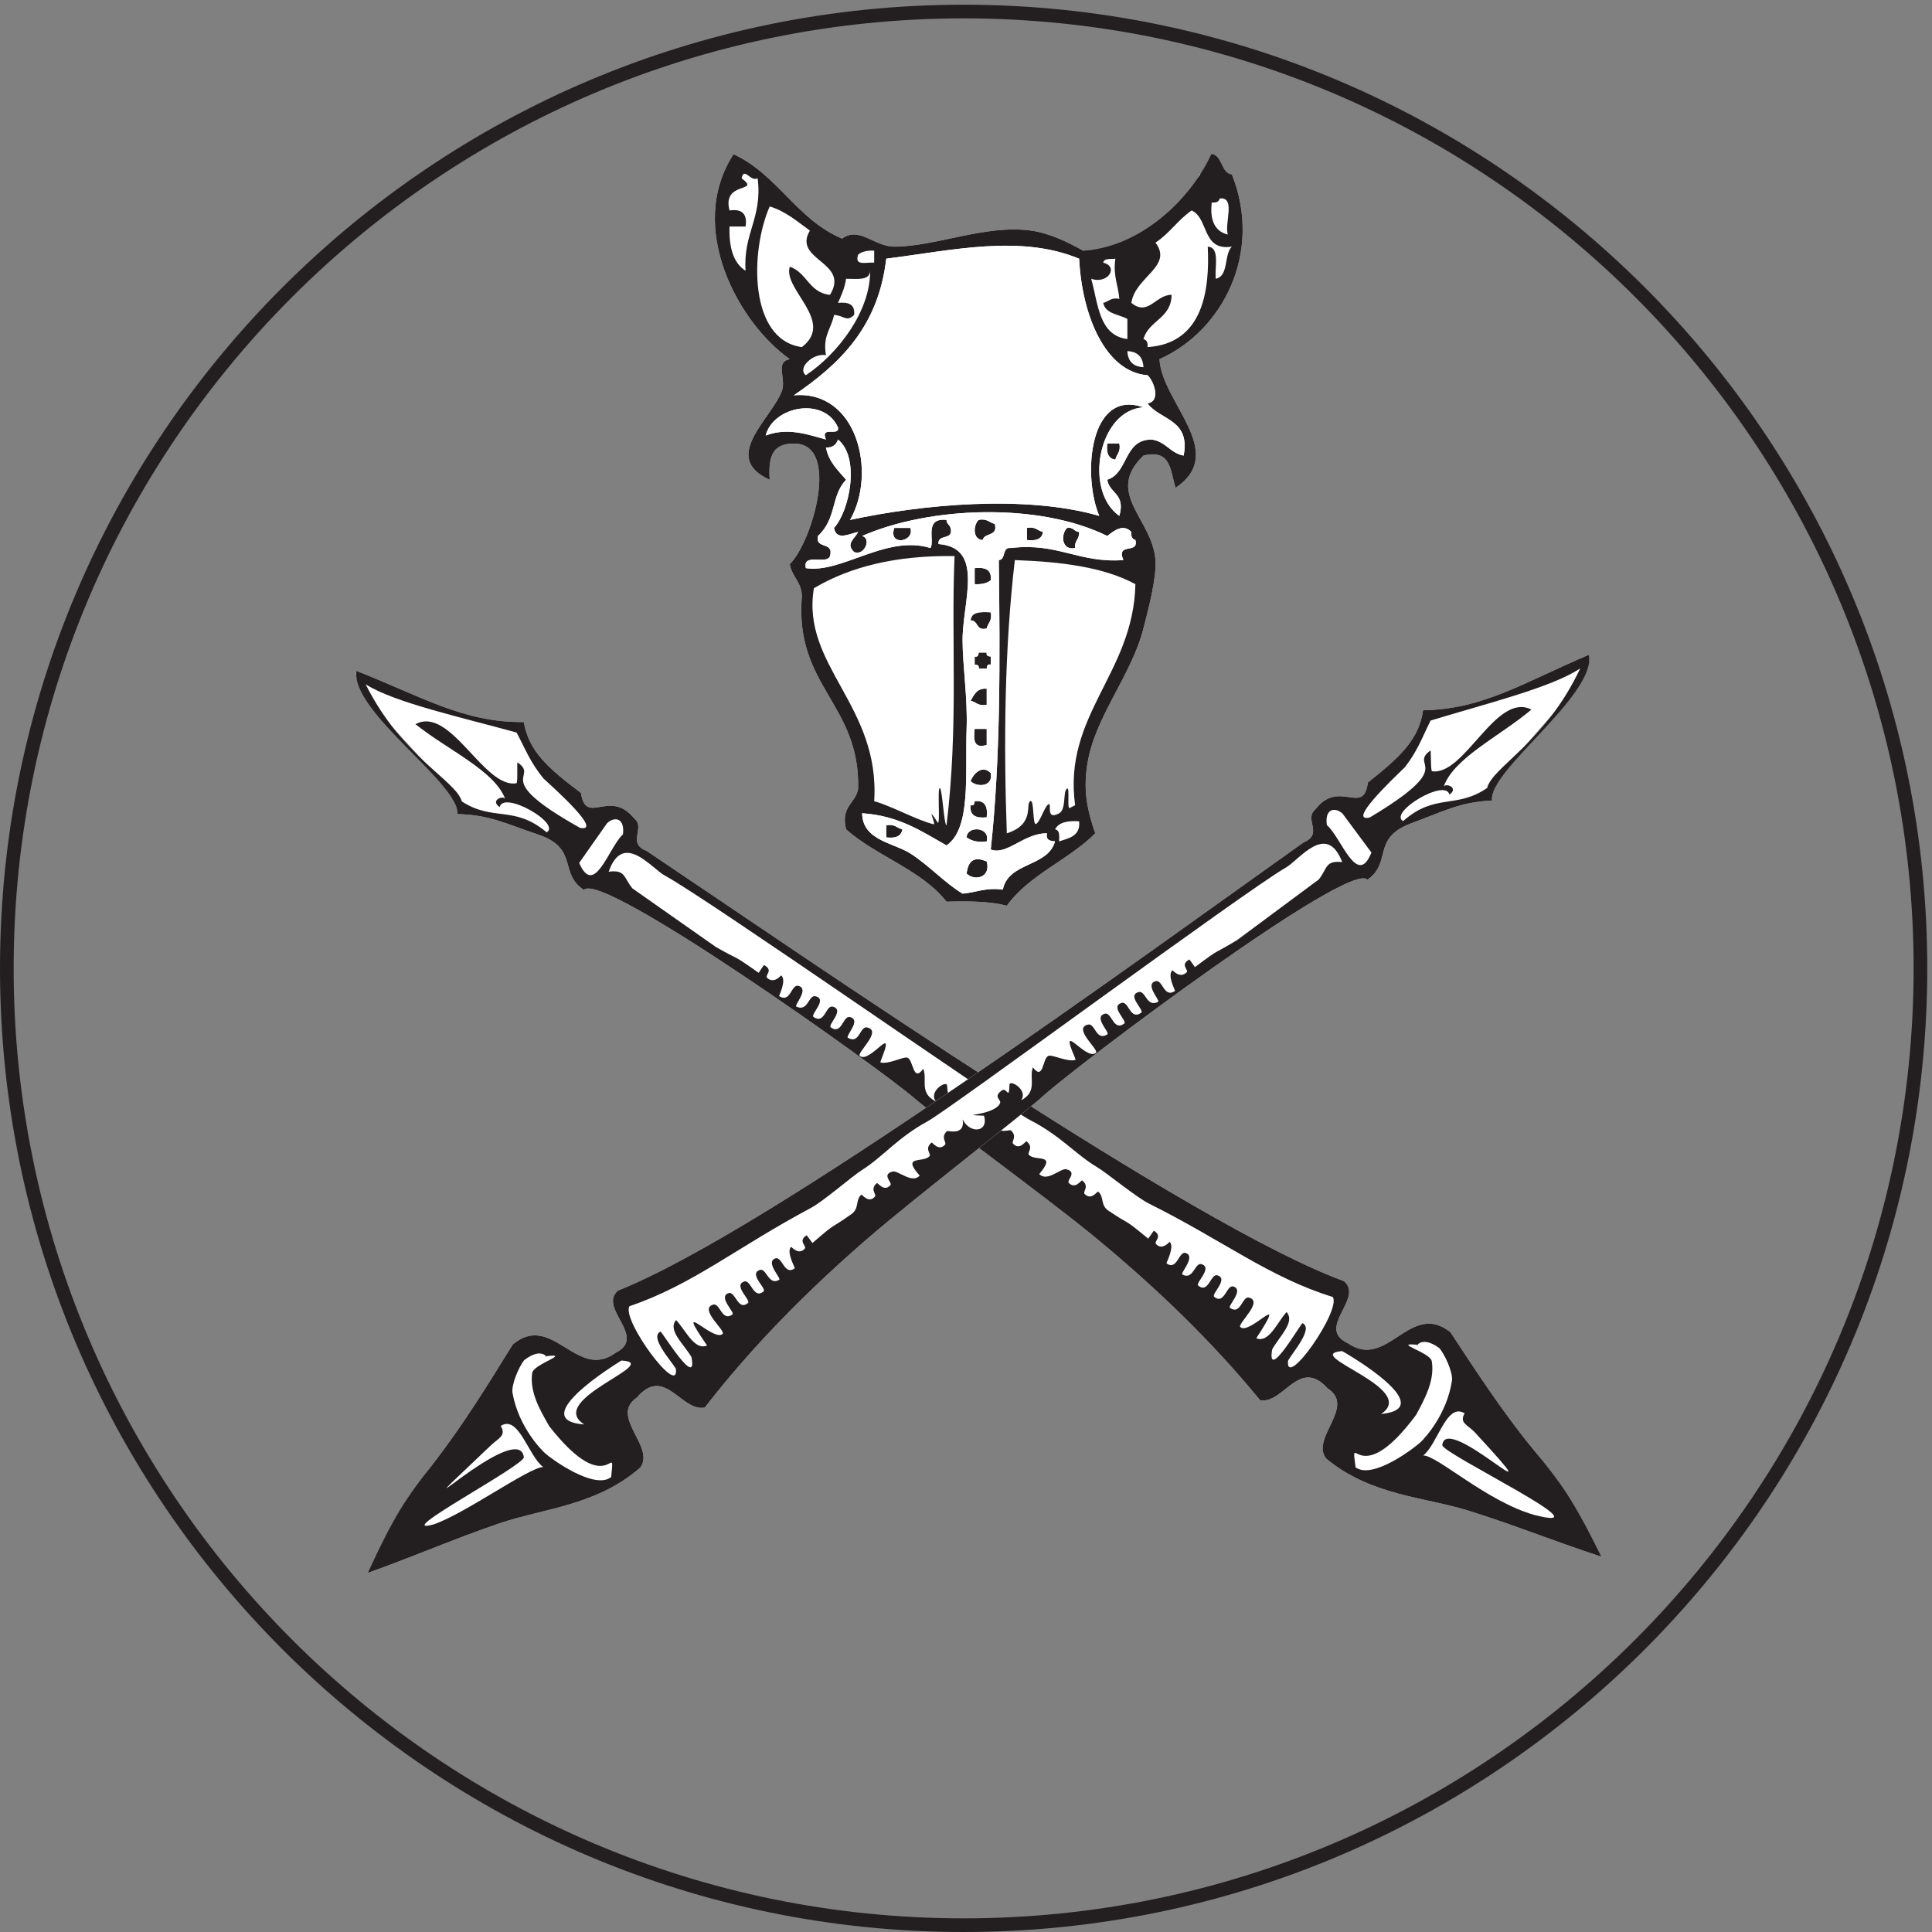 <?xml version="1.0" encoding="UTF-8" standalone="no"?>
<!-- Created with Inkscape (http://www.inkscape.org/) -->

<svg
   version="1.1"
   id="svg1"
   width="94.12"
   height="94.12"
   viewBox="0 0 94.12 94.12"
   sodipodi:docname="EKOFFICERS_marshal-equs_outline.eps"
   xmlns:inkscape="http://www.inkscape.org/namespaces/inkscape"
   xmlns:sodipodi="http://sodipodi.sourceforge.net/DTD/sodipodi-0.dtd"
   xmlns="http://www.w3.org/2000/svg"
   xmlns:svg="http://www.w3.org/2000/svg">
  <rect x="0" y="0" width="94.12" height="94.12" fill="#808080" stroke="none"/>
  <defs
     id="defs1" />
  <sodipodi:namedview
     id="namedview1"
     pagecolor="#505050"
     bordercolor="#eeeeee"
     borderopacity="1"
     inkscape:showpageshadow="0"
     inkscape:pageopacity="0"
     inkscape:pagecheckerboard="0"
     inkscape:deskcolor="#505050">
    <inkscape:page
       x="0"
       y="0"
       inkscape:label="1"
       id="page1"
       width="94.12"
       height="94.12"
       margin="0"
       bleed="0" />
  </sodipodi:namedview>
  <g
     id="g1"
     inkscape:groupmode="layer"
     inkscape:label="1">
    <g
       id="group-R5">
      <path
         id="path2"
         d="M 352.965,700.941 C 161.098,700.941 5,544.844 5,352.973 5,161.102 161.098,5 352.965,5 544.84,5 700.934,161.102 700.934,352.973 c 0,191.871 -156.094,347.968 -347.969,347.968 z M 352.965,0 C 158.34,0 0,158.34 0,352.973 0,547.602 158.34,705.941 352.965,705.941 547.594,705.941 705.934,547.602 705.934,352.973 705.934,158.34 547.594,0 352.965,0 v 0"
         style="fill:#231f20;fill-opacity:1;fill-rule:nonzero;stroke:none"
         transform="matrix(0.133,0,0,-0.133,0,94.12)" />
      <path
         id="path3"
         d="m 130.535,461.949 c -2.566,-9.929 38.133,-41.414 36.942,-52.469 11.976,-0.281 17.457,-3.417 30.121,-7.664 14.406,-5.128 7.031,-14.082 16.281,-20.121 6.34,7.41 108.293,-65.234 121.078,-76.32 7.27,-6.285 47.891,-35.973 64.922,-49.91 23.543,-19.285 44.16,-39.254 61.707,-60.715 8.742,-1.352 14.219,15.941 24.766,4.328 10.343,-6.691 -6.387,-18.137 -0.625,-25.633 16.261,-13.562 36.066,-14.121 51.867,-19.031 16.738,-5.187 30.742,-10.988 48.953,-16.953 -18.145,24.961 -14.637,26.797 -24.734,39.078 -12.11,14.75 -22.161,30.492 -30.547,43.172 -14.817,11.73 -23.059,-14.164 -37.59,-4.027 -11.922,5.582 6.133,16.402 -1.434,22.742 -55.48,20.304 -196.476,118.023 -255.324,157.519 -7.566,2.934 -0.23,8.469 -4.645,11.95 -8.984,11.136 -17.578,-3.012 -19.496,9.351 -11.941,8.981 -19.078,15.195 -20.918,25.945 -22.089,-0.261 -37.566,9.442 -61.324,18.758"
         style="fill:#ffffff;fill-opacity:1;fill-rule:evenodd;stroke:none"
         transform="matrix(0.133,0,0,-0.133,0,94.12)" />
      <path
         id="path4"
         d="m 536.48,189.984 c -6.699,4.153 -9.914,-11.484 -15.187,-15.433 5.098,0.078 23.059,-16.711 40.625,-21.77 28.223,-7.187 -33.926,22.571 -33.621,25.563 1.277,12.59 44.871,-31.039 11.953,4.64 -2.551,2.77 -5.871,3.407 -3.77,7 z m -17.167,25.09 c -9.895,0.957 4.57,-2.707 5.117,-5.972 1.218,-7.082 -2.649,-13.95 -5.723,-19.68 -21.516,-29.012 -24.055,-4.223 -22.187,-19.207 6.308,-4.715 21.953,7.398 23.925,9.297 1.426,1.386 9.512,9.98 11.387,22.429 0.449,2.969 -2.656,9.731 -4.648,11.954 -7.364,5.351 -8.957,-0.711 -7.871,1.179 z m -27.676,-2.293 c -15.625,-1.261 28.418,-13.582 14.238,-23.047 19.227,1.891 -4.973,17.688 -14.238,23.047 z M 262.125,360.863 c 9.516,-5.488 5.098,-2 15.762,-9.523 -0.032,0.023 1.941,2.848 1.941,2.848 3.789,-2.012 0.051,-3.727 1.207,-4.754 2.528,-2.27 5.024,0.996 5.098,0.953 2.121,-1.719 -0.891,-7.508 -0.742,-7.598 4.234,-2.66 4.355,4.445 7.043,3.774 4.171,-1.059 -1.668,-7.141 -0.746,-7.59 4.32,-2.09 4.433,4.441 7.05,3.765 4.528,-1.133 -2.058,-6.66 -0.746,-7.582 4.125,-2.871 4.426,4.434 7.043,3.778 4.543,-1.141 -2.031,-6.68 -0.722,-7.594 4.101,-2.875 4.414,4.445 7.019,3.789 4.383,-1.102 -1.863,-6.926 -0.73,-7.606 4.339,-2.484 4.281,4.43 7.05,3.786 5.653,-1.309 -4.039,-9.336 -2.687,-10.422 3.723,-2.996 13.508,12.851 7.754,-1.473 l -0.27,-0.898 c 3,-0.844 8.469,2.25 9.899,1.742 2.316,-0.82 1.976,-9.313 5.828,-4.086 1.625,-3.977 -1.692,-8.82 4.644,-11.961 -2.902,3.664 3.961,7.918 4.09,5.824 0.379,-6.031 0.879,-0.644 2.91,-2.043 3.614,-2.48 -0.312,-3.246 0.868,-4.957 2.988,-4.336 16.359,-3.422 5.832,-4.086 -1.594,-6.277 5.41,-6.527 7.859,-1.172 -0.828,-6.148 5.578,-3.886 5.82,-4.097 2.629,-2.254 0.117,-4.164 0.879,-4.95 2.492,-2.628 4.582,1.153 4.953,0.864 2.821,-2.27 0.039,-4.09 0.86,-4.949 2.429,-2.547 10.371,0.816 3.777,-7.008 2.871,-3.09 7.844,2.246 9.914,1.734 4.188,-1.031 0.02,-4.058 0.879,-4.953 2.488,-2.621 4.59,1.152 4.949,0.859 2.813,-2.265 0.031,-4.086 0.871,-4.945 2.442,-2.582 4.657,1.102 4.961,0.863 2.285,-1.914 0.723,-4.968 3.77,-6.996 8.816,-5.902 4.785,-2.187 14.558,-10.226 -0.019,0.015 2.051,2.91 2.051,2.91 3.508,-2.153 -0.176,-3.871 0.859,-4.945 2.305,-2.422 4.895,0.914 4.954,0.859 1.921,-1.801 -1.321,-7.774 -1.172,-7.871 3.914,-2.852 4.472,4.531 7,3.785 3.937,-1.184 -2.032,-7.395 -1.172,-7.875 4.015,-2.25 4.523,4.519 7.004,3.781 4.285,-1.277 -2.375,-6.894 -1.192,-7.863 3.778,-3.078 4.532,4.519 7,3.781 4.297,-1.289 -2.363,-6.898 -1.16,-7.879 3.758,-3.07 4.531,4.528 7,3.785 4.121,-1.23 -2.246,-7.16 -1.191,-7.867 4.023,-2.707 4.375,4.5 7.004,3.785 5.351,-1.476 -4.453,-9.629 -3.235,-10.789 3.418,-3.203 17.981,14.539 5.832,-4.09 4.598,-1.871 7.547,5.602 11.094,9.61 3.309,-3.672 -2.707,-8.988 -5.273,-13.703 -2.09,-12.383 10.672,9.801 11.101,9.617 4.121,-1.828 -3.328,-10.391 -5.273,-13.699 -1.18,-11.141 19.66,18.554 16.359,23.3 -23.281,7.2 -39.883,20.524 -67.277,34.188 -4.805,2.395 -15.379,11.199 -19.102,13.402 -7.898,4.703 -13.269,11.481 -24.59,17.266 -8.222,4.203 -118.691,81.465 -133.574,89.441 -4.984,2.672 -15.387,16.524 -20.672,1.473 6.27,0.809 5.368,-2.078 8.719,-6.129 z m -39.746,45.297 c -3.402,-4.847 -6.816,-9.707 -10.231,-14.562 5.563,-12.989 10.899,5.867 16.043,10.472 0.715,5.965 -3.015,6.664 -5.812,4.09 z m -22.141,-3.371 c 5.422,3.262 -15.968,15.449 -17.211,9.246 -3.746,2.57 1.485,4.453 2.055,2.922 -3.875,10.438 -20.922,17.883 -32.894,27.449 12.839,6.934 25.07,-23.711 36.988,-21.625 0.547,0.106 0.133,7.793 0.379,7.617 8.414,-5.746 -10.45,-5.253 22.902,-23.968 8.402,-1.614 -8.488,13.586 -13.391,18.093 -4.847,5.954 -6.546,10.598 -9.843,16.821 -19.868,5.508 -44.844,10.976 -55.293,17.683 13.554,-27.004 33.023,-35.132 35.246,-42.922 11.523,-7.476 19.113,-1.253 31.062,-11.316 z m -8.379,40.402 c 1.84,-10.75 8.977,-16.964 20.918,-25.945 1.918,-12.363 10.512,1.785 19.496,-9.351 4.415,-3.481 -2.921,-9.016 4.645,-11.95 58.848,-39.496 199.844,-137.215 255.324,-157.519 7.567,-6.34 -10.488,-17.16 1.434,-22.742 14.531,-10.137 22.773,15.757 37.59,4.027 8.386,-12.68 18.437,-28.422 30.547,-43.172 10.097,-12.281 14.316,-17.965 24.734,-39.078 -18.211,5.965 -32.215,11.766 -48.953,16.953 -15.801,4.91 -35.606,5.469 -51.867,19.031 -5.762,7.496 10.968,18.942 0.625,25.633 -10.547,11.613 -16.024,-5.68 -24.766,-4.328 -17.547,21.461 -38.164,41.43 -61.707,60.715 -17.031,13.937 -57.652,43.625 -64.922,49.91 -12.785,11.086 -114.738,83.73 -121.078,76.32 -9.25,6.039 -1.875,14.993 -16.281,20.121 -12.664,4.247 -18.145,7.383 -30.121,7.664 1.191,11.055 -38.93,37.286 -36.942,52.469 23.758,-9.316 39.235,-19.019 61.324,-18.758"
         style="fill:#231f20;fill-opacity:1;fill-rule:evenodd;stroke:none"
         transform="matrix(0.133,0,0,-0.133,0,94.12)" />
      <path
         id="path5"
         d="m 521.266,447.504 c -1.555,-10.789 -8.528,-17.191 -20.235,-26.481 -1.593,-12.41 -10.558,1.504 -19.25,-9.855 -4.316,-3.602 3.176,-8.941 -4.316,-12.07 C 419.664,358.07 281.277,256.695 226.348,234.941 c -7.387,-6.535 10.937,-16.875 -0.828,-22.769 -14.27,-10.516 -23.184,15.152 -37.692,3.043 -8.043,-12.902 -17.676,-28.899 -29.398,-43.957 -9.782,-12.547 -6.227,-14.285 -23.7,-39.727 18.04,6.457 31.887,12.617 48.485,18.242 15.672,5.325 35.457,6.399 51.34,20.383 5.574,7.641 -11.446,18.649 -1.293,25.606 10.238,11.89 16.176,-5.254 24.886,-3.676 16.973,21.914 37.055,42.418 60.094,62.309 16.656,14.378 56.481,45.125 63.59,51.597 12.481,11.414 112.5,86.703 119.031,79.461 9.094,6.281 1.485,15.039 15.754,20.543 12.547,4.578 17.938,7.852 29.91,8.453 -1.484,11.02 38.379,43.559 35.547,53.418 -23.504,-9.937 -38.719,-20.039 -60.808,-20.363"
         style="fill:#ffffff;fill-opacity:1;fill-rule:evenodd;stroke:none"
         transform="matrix(0.133,0,0,-0.133,0,94.12)" />
      <path
         id="path6"
         d="m 179.809,178.262 c -41.836,-39.824 10.14,10.679 12.07,-4.328 0.383,-2.989 -49.535,-29.2 -33.024,-24.618 11.184,3.731 35.028,20.957 40.125,21.004 -5.371,3.821 -9,19.364 -15.578,15.035 2.184,-3.535 -0.863,-4.496 -3.593,-7.093 z m 12.257,31.246 c -1.945,-2.278 -4.859,-9.117 -4.332,-12.07 2.192,-12.399 10.508,-20.778 11.977,-22.129 2.008,-1.848 17.969,-13.543 24.152,-8.668 1.473,15.035 -0.41,-9.817 -22.679,18.621 -3.219,5.652 -7.274,12.414 -6.243,19.523 0.469,3.281 14.821,7.32 4.957,6.102 1.133,-1.86 -0.621,4.16 -7.832,-1.379 z m 21.938,-23.602 c -14.43,9.094 29.277,22.559 13.629,23.414 -9.125,-5.601 -32.91,-22.019 -13.629,-23.414 z M 483.07,385.543 c 3.243,4.141 2.278,6.996 8.555,6.352 -5.684,14.91 -15.711,0.789 -20.625,-2.008 -14.668,-8.367 -123.074,-88.496 -131.187,-92.914 -11.161,-6.086 -16.356,-13 -24.133,-17.907 -3.653,-2.3 -14,-11.375 -18.739,-13.898 -27.023,-14.371 -43.269,-28.125 -66.351,-35.934 -3.184,-4.836 18.43,-33.972 16.961,-22.867 -2.028,3.25 -9.707,11.621 -5.625,13.555 0.418,0.195 13.75,-21.641 11.34,-9.32 -2.696,4.64 -8.84,9.804 -5.629,13.558 3.656,-3.918 6.801,-11.308 11.347,-9.312 -12.64,18.3 2.379,0.949 5.711,4.238 1.196,1.187 -8.816,9.086 -3.507,10.699 2.605,0.785 3.148,-6.41 7.093,-3.597 1.039,0.734 -5.484,6.492 -1.386,7.832 2.453,0.804 3.418,-6.77 7.097,-3.598 1.168,1.008 -5.633,6.441 -1.375,7.844 2.449,0.8 3.399,-6.774 7.094,-3.598 1.156,1 -5.641,6.441 -1.383,7.832 2.449,0.805 3.149,-5.957 7.102,-3.598 0.836,0.5 -5.289,6.559 -1.387,7.836 2.504,0.817 3.262,-6.547 7.094,-3.597 0.14,0.105 -3.254,5.988 -1.379,7.839 0.055,0.055 2.742,-3.21 4.976,-0.73 1.004,1.102 -2.718,2.723 0.735,4.969 0,0 2.136,-2.84 2.121,-2.856 9.562,8.289 5.633,4.469 14.289,10.602 2.984,2.101 1.344,5.121 3.59,7.094 0.293,0.25 2.601,-3.379 4.98,-0.735 0.805,0.887 -2.015,2.629 0.735,4.973 0.359,0.301 2.554,-3.422 4.968,-0.734 0.84,0.914 -3.41,3.835 0.746,4.972 2.067,0.57 7.172,-4.64 9.961,-1.469 -6.796,7.645 1.231,4.493 3.59,7.098 0.801,0.883 -2.027,2.629 0.739,4.977 0.355,0.293 2.542,-3.426 4.968,-0.739 0.742,0.809 -1.82,2.653 0.746,4.977 0.243,0.215 6.707,-1.879 5.719,4.242 2.59,-5.285 9.57,-4.851 7.824,1.379 -10.547,0.391 2.84,-0.172 5.711,4.242 1.145,1.738 -2.801,2.399 0.754,4.977 1.992,1.445 2.625,-3.922 2.852,2.117 0.066,2.094 7.039,-1.977 4.226,-5.719 6.262,3.313 2.825,8.067 4.336,12.082 3.985,-5.129 3.43,3.356 5.723,4.239 1.418,0.542 6.965,-2.407 9.941,-1.485 l -0.293,0.887 c -6.132,14.176 4.063,-1.414 7.707,1.68 1.328,1.121 -8.574,8.894 -2.961,10.347 2.766,0.715 2.883,-6.195 7.149,-3.597 1.113,0.707 -5.274,6.367 -0.926,7.582 2.586,0.726 3.094,-6.582 7.117,-3.602 1.289,0.945 -5.429,6.309 -0.918,7.57 2.598,0.727 3.086,-6.57 7.141,-3.593 1.289,0.957 -5.449,6.308 -0.949,7.558 2.597,0.742 2.883,-5.773 7.14,-3.578 0.918,0.481 -5.078,6.402 -0.937,7.57 2.664,0.743 2.976,-6.359 7.137,-3.589 0.148,0.097 -3.016,5.8 -0.938,7.574 0.07,0.047 2.648,-3.153 5.117,-0.817 1.133,1.055 -2.644,2.676 1.086,4.785 0,0 2.051,-2.773 2.02,-2.796 10.461,7.8 6.133,4.199 15.5,9.929 z m 2.95,19.906 c 5.265,-4.469 11.093,-23.183 16.32,-10.051 -3.547,4.77 -7.082,9.532 -10.606,14.293 -2.871,2.5 -6.582,1.704 -5.714,-4.242 z m 58.683,13.578 c 2.02,7.844 21.27,16.481 34.11,43.828 -10.274,-6.976 -35.098,-13.093 -54.813,-19.121 -3.125,-6.312 -4.707,-11 -9.395,-17.078 -4.785,-4.636 -21.269,-20.269 -12.91,-18.437 32.852,19.582 14.004,18.594 22.266,24.558 0.242,0.184 0.027,-7.515 0.574,-7.601 11.973,-1.774 23.391,29.179 36.406,22.586 -11.718,-9.875 -28.554,-17.766 -32.156,-28.305 0.528,1.555 5.801,-0.195 2.129,-2.859 -1.406,6.16 -22.473,-6.582 -16.973,-9.7 11.688,10.372 19.442,4.352 30.762,12.129 z m 37.371,48.84 c 2.395,-15.129 -37.031,-42.398 -35.547,-53.418 -11.972,-0.601 -17.363,-3.875 -29.91,-8.453 -14.269,-5.504 -6.66,-14.262 -15.754,-20.543 -6.531,7.242 -106.55,-68.047 -119.031,-79.461 -7.109,-6.472 -46.934,-37.219 -63.59,-51.597 -23.039,-19.891 -43.121,-40.395 -60.094,-62.309 -8.71,-1.578 -14.648,15.566 -24.886,3.676 -10.153,-6.957 6.867,-17.965 1.293,-25.606 -15.883,-13.984 -35.668,-15.058 -51.34,-20.383 -16.598,-5.625 -30.445,-11.785 -48.485,-18.242 9.856,21.391 13.918,27.18 23.7,39.727 11.722,15.058 21.355,31.055 29.398,43.957 14.508,12.109 23.422,-13.559 37.692,-3.043 11.765,5.894 -6.559,16.234 0.828,22.769 54.929,21.754 193.316,123.129 251.117,164.157 7.492,3.129 0,8.468 4.316,12.07 8.692,11.359 17.657,-2.555 19.25,9.855 11.707,9.29 18.68,15.692 20.235,26.481 22.089,0.324 37.304,10.426 60.808,20.363"
         style="fill:#231f20;fill-opacity:1;fill-rule:evenodd;stroke:none"
         transform="matrix(0.133,0,0,-0.133,0,94.12)" />
      <path
         id="path7"
         d="m 396.754,615.859 c -6.133,3.399 -12.461,6.426 -19.141,7.352 -16.562,2.316 -34.832,-5.863 -50.047,-5.883 -7.324,-0.004 -12.855,7.555 -19.136,2.949 -16.59,6.965 -23.629,23.477 -39.742,30.911 -17.512,-26.993 1.964,-61.969 20.605,-75.071 -5.617,-1.062 -1.156,-7.195 -2.941,-11.777 -4.008,-10.309 -22.465,-24.285 -4.418,-32.387 -0.719,9.871 2.015,13.207 8.832,13.246 17.293,0.117 6.797,-36.054 -1.473,-44.16 0.746,-4.644 4.336,-6.461 4.418,-11.773 -2.731,-33.145 21.453,-39.387 20.605,-70.657 -1.039,-5.332 -6.457,-6.304 -4.414,-14.714 11.203,-9.903 27.485,-14.715 36.797,-26.497 8.082,0.223 15.864,0.157 22.086,-1.476 8.223,11.406 22.567,16.68 32.383,26.5 -2.844,8.344 -4.426,15.176 -2.941,25.023 2.628,17.582 16.113,32.524 20.605,50.043 1.816,7.082 4.875,18.7 4.406,25.028 -1.113,15.156 -18.781,24.461 -4.406,38.277 10.383,2.531 9.785,-5.918 11.777,-11.781 19.387,12.965 -5.175,31.375 -5.898,47.105 23.105,10.305 37.969,38.969 26.504,67.711 -3.926,0 -7.852,0 -11.777,0 -7.93,-17.223 -22.274,-26.832 -42.684,-27.969"
         style="fill:#ffffff;fill-opacity:1;fill-rule:evenodd;stroke:none"
         transform="matrix(0.133,0,0,-0.133,0,94.12)" />
      <path
         id="path8"
         d="m 271.633,642.359 c 0.965,4.407 3.14,-1.406 5.887,0 1.812,-14.578 -5.387,-20.132 -4.418,-33.859 -4.539,2.824 -6.114,8.605 -5.891,16.188 1.965,0 3.926,0 5.891,0 0.683,4.613 -1.278,6.57 -5.891,5.894 -2.859,10.957 11.793,6.398 4.422,11.777"
         style="fill:#ffffff;fill-opacity:1;fill-rule:evenodd;stroke:none"
         transform="matrix(0.133,0,0,-0.133,0,94.12)" />
      <path
         id="path9"
         d="m 446.793,634.988 c 5.977,0.582 1.621,-9.168 2.949,-13.242 -4.719,1.168 -6.652,5.117 -5.89,11.777 1.711,-0.238 2.628,0.321 2.941,1.465"
         style="fill:#ffffff;fill-opacity:1;fill-rule:evenodd;stroke:none"
         transform="matrix(0.133,0,0,-0.133,0,94.12)" />
      <path
         id="path10"
         d="m 281.934,632.055 c 6.019,-1.836 10.132,-5.575 14.722,-8.844 -6.48,-10.969 14.86,-11.379 7.36,-23.539 -7.625,0.719 -8.469,8.207 -14.723,10.305 -2.668,-8.297 16.754,-20.016 4.418,-29.45 -19.391,2.621 -19.047,35.004 -11.777,51.528"
         style="fill:#ffffff;fill-opacity:1;fill-rule:evenodd;stroke:none"
         transform="matrix(0.133,0,0,-0.133,0,94.12)" />
      <path
         id="path11"
         d="m 436.5,630.582 c 6.355,-2.957 3.68,-14.969 14.715,-13.254 -2.988,-2.894 -1.024,-10.75 -5.899,-11.773 -0.449,4.453 1.641,11.453 -2.929,11.773 0.734,-15.363 -1.414,-35.515 -22.078,-36.801 0.234,1.719 -0.332,2.621 -1.477,2.95 1.945,6.89 10.195,7.464 10.305,16.195 -5.782,0.094 -8.555,-8.035 -14.719,-2.949 1.309,9.543 15.422,13.336 8.82,22.082 5.059,3.281 8.289,8.39 13.262,11.777"
         style="fill:#ffffff;fill-opacity:1;fill-rule:evenodd;stroke:none"
         transform="matrix(0.133,0,0,-0.133,0,94.12)" />
      <path
         id="path12"
         d="m 320.203,615.859 c 0,-1.476 0,-2.949 0,-4.414 -2.605,0.336 -7.367,-1.488 -5.887,2.938 1.313,1.148 3.325,1.582 5.887,1.476"
         style="fill:#ffffff;fill-opacity:1;fill-rule:evenodd;stroke:none"
         transform="matrix(0.133,0,0,-0.133,0,94.12)" />
      <path
         id="path13"
         d="m 404.105,611.445 c 0.235,1.727 2.688,1.239 4.426,1.465 -0.871,-6.262 1.055,-9.73 1.473,-14.711 -3.086,0.617 -3.906,-1.011 -5.899,-1.476 0.821,-4.09 5.696,-4.125 8.84,-5.887 0,-2.457 0,-4.91 0,-7.359 -10.461,1.312 -10.664,12.878 -13.254,22.078 6.243,-2.11 10.168,4.504 4.414,5.89"
         style="fill:#ffffff;fill-opacity:1;fill-rule:evenodd;stroke:none"
         transform="matrix(0.133,0,0,-0.133,0,94.12)" />
      <path
         id="path14"
         d="m 318.73,608.5 c 0.118,-14.84 -11.777,-30.406 -23.55,-38.277 -3.293,2.449 2.476,8.222 7.363,7.359 -1.289,7.172 2.012,9.766 2.945,14.723 3.66,-0.157 4.555,-2.754 7.36,0 0.437,3.886 -2.043,4.828 -5.891,4.418 1.18,2.75 2.461,5.39 2.945,8.832 3.907,0.027 8.668,-0.821 8.828,2.945"
         style="fill:#ffffff;fill-opacity:1;fill-rule:evenodd;stroke:none"
         transform="matrix(0.133,0,0,-0.133,0,94.12)" />
      <path
         id="path15"
         d="m 412.945,579.059 c 3.739,-0.176 5.711,-2.145 5.887,-5.887 -3.738,0.176 -5.711,2.144 -5.887,5.887"
         style="fill:#ffffff;fill-opacity:1;fill-rule:evenodd;stroke:none"
         transform="matrix(0.133,0,0,-0.133,0,94.12)" />
      <path
         id="path16"
         d="m 405.582,545.199 c 1.473,0 2.949,0 4.422,0 0.617,-3.07 -1.016,-3.89 -1.473,-5.883 -2.597,0.352 -3.359,2.528 -2.949,5.883"
         style="fill:#231f20;fill-opacity:1;fill-rule:evenodd;stroke:none"
         transform="matrix(0.133,0,0,-0.133,0,94.12)" />
      <path
         id="path17"
         d="m 358.473,517.234 c 3.086,0.621 3.906,-1.007 5.898,-1.468 1.289,-4.731 -3.82,-3.055 -4.426,-5.895 -3.75,0.152 -3.476,5.488 -1.472,7.363"
         style="fill:#231f20;fill-opacity:1;fill-rule:evenodd;stroke:none"
         transform="matrix(0.133,0,0,-0.133,0,94.12)" />
      <path
         id="path18"
         d="m 327.566,514.293 c 1.965,0 3.926,0 5.891,0 1.715,-5.113 -8.227,-6.848 -5.891,0"
         style="fill:#231f20;fill-opacity:1;fill-rule:evenodd;stroke:none"
         transform="matrix(0.133,0,0,-0.133,0,94.12)" />
      <path
         id="path19"
         d="m 376.137,514.293 c 3.078,0.617 3.898,-1.016 5.89,-1.477 -0.351,-2.586 -2.531,-3.351 -5.89,-2.945 0,1.473 0,2.945 0,4.422"
         style="fill:#231f20;fill-opacity:1;fill-rule:evenodd;stroke:none"
         transform="matrix(0.133,0,0,-0.133,0,94.12)" />
      <path
         id="path20"
         d="m 390.863,514.293 c 2.383,0.418 2.532,-1.395 4.414,-1.477 0.196,-2.636 -1.797,-3.105 -1.472,-5.882 -5.098,-1.036 -5.285,5.156 -2.942,7.359"
         style="fill:#231f20;fill-opacity:1;fill-rule:evenodd;stroke:none"
         transform="matrix(0.133,0,0,-0.133,0,94.12)" />
      <path
         id="path21"
         d="m 349.645,503.988 c -1.34,-31.148 1.531,-61.683 -2.946,-98.633 -11.117,0.665 -17.222,6.329 -26.496,8.844 2.258,35.02 -26.851,49.746 -22.078,78.012 13.227,7.867 30.117,12.086 51.52,11.777"
         style="fill:#ffffff;fill-opacity:1;fill-rule:evenodd;stroke:none"
         transform="matrix(0.133,0,0,-0.133,0,94.12)" />
      <path
         id="path22"
         d="m 415.883,493.688 c -0.703,-32.762 -26.61,-47.84 -22.078,-80.965 -7.825,-3.957 -15.461,-8.094 -25.02,-10.301 -1.183,32.887 -0.851,67.789 2.938,100.094 17.07,-0.598 32.734,-2.594 44.16,-8.828"
         style="fill:#ffffff;fill-opacity:1;fill-rule:evenodd;stroke:none"
         transform="matrix(0.133,0,0,-0.133,0,94.12)" />
      <path
         id="path23"
         d="m 357.008,499.57 c 3.847,0.414 6.328,-0.539 5.887,-4.414 -1.309,-1.144 -3.321,-1.582 -5.887,-1.468 0,1.957 0,3.925 0,5.882"
         style="fill:#231f20;fill-opacity:1;fill-rule:evenodd;stroke:none"
         transform="matrix(0.133,0,0,-0.133,0,94.12)" />
      <path
         id="path24"
         d="m 362.895,483.383 c 0.617,-3.082 -1.004,-3.903 -1.473,-5.895 -4.016,-1.07 -2.961,2.934 -5.891,2.946 0.215,3.214 3.711,3.156 7.364,2.949"
         style="fill:#231f20;fill-opacity:1;fill-rule:evenodd;stroke:none"
         transform="matrix(0.133,0,0,-0.133,0,94.12)" />
      <path
         id="path25"
         d="m 358.473,468.656 c 0.996,0 1.961,0 2.949,0 -0.266,-1.254 0.566,-1.386 1.473,-1.468 0,-0.981 0,-1.958 0,-2.95 -1.258,0.278 -1.387,-0.566 -1.473,-1.468 -0.988,0 -1.953,0 -2.949,0 0.273,1.253 -0.567,1.386 -1.465,1.468 0,0.992 0,1.969 0,2.95 1.25,-0.27 1.387,0.574 1.465,1.468"
         style="fill:#231f20;fill-opacity:1;fill-rule:evenodd;stroke:none"
         transform="matrix(0.133,0,0,-0.133,0,94.12)" />
      <path
         id="path26"
         d="m 361.422,455.41 c 0,-1.957 0,-3.926 0,-5.883 -3.078,-0.632 -3.899,1.004 -5.891,1.465 1.289,2.156 2.207,4.668 5.891,4.418"
         style="fill:#231f20;fill-opacity:1;fill-rule:evenodd;stroke:none"
         transform="matrix(0.133,0,0,-0.133,0,94.12)" />
      <path
         id="path27"
         d="m 357.008,440.688 c 1.465,0 2.937,0 4.414,0 0,-1.958 0,-3.926 0,-5.883 -4.914,-1.485 -4.824,2.039 -4.414,5.883"
         style="fill:#231f20;fill-opacity:1;fill-rule:evenodd;stroke:none"
         transform="matrix(0.133,0,0,-0.133,0,94.12)" />
      <path
         id="path28"
         d="m 362.895,424.504 c 1.027,-5.102 -5.157,-5.285 -7.364,-2.953 1.074,2.992 4.434,6.012 7.364,2.953"
         style="fill:#231f20;fill-opacity:1;fill-rule:evenodd;stroke:none"
         transform="matrix(0.133,0,0,-0.133,0,94.12)" />
      <path
         id="path29"
         d="m 357.008,414.199 c 3.875,0.438 4.832,-2.047 4.414,-5.894 -3.848,-0.41 -6.328,0.539 -5.891,4.418 1.25,-0.266 1.387,0.578 1.477,1.476"
         style="fill:#231f20;fill-opacity:1;fill-rule:evenodd;stroke:none"
         transform="matrix(0.133,0,0,-0.133,0,94.12)" />
      <path
         id="path30"
         d="m 395.277,406.832 c 0.528,-5.43 -3.66,-6.152 -7.351,-7.359 0.125,2.093 0.234,4.168 -1.477,4.422 1.36,2.57 4.602,3.25 8.828,2.937"
         style="fill:#ffffff;fill-opacity:1;fill-rule:evenodd;stroke:none"
         transform="matrix(0.133,0,0,-0.133,0,94.12)" />
      <path
         id="path31"
         d="m 324.617,405.355 c 3.082,0.629 3.903,-1 5.891,-1.46 -0.352,-2.598 -2.528,-3.36 -5.891,-2.95 0,1.477 0,2.95 0,4.41"
         style="fill:#231f20;fill-opacity:1;fill-rule:evenodd;stroke:none"
         transform="matrix(0.133,0,0,-0.133,0,94.12)" />
      <path
         id="path32"
         d="m 361.422,399.473 c -3.41,-0.469 -5.645,0.234 -7.363,1.472 0.136,4.383 8.789,3.938 7.363,-1.472"
         style="fill:#231f20;fill-opacity:1;fill-rule:evenodd;stroke:none"
         transform="matrix(0.133,0,0,-0.133,0,94.12)" />
      <path
         id="path33"
         d="m 361.422,392.117 c 1.648,-5.961 -4.524,-7.281 -7.363,-4.418 0.652,5.16 3.113,6.242 7.363,4.418"
         style="fill:#231f20;fill-opacity:1;fill-rule:evenodd;stroke:none"
         transform="matrix(0.133,0,0,-0.133,0,94.12)" />
      <path
         id="path34"
         d="m 386.449,403.895 c 1.711,-0.254 1.602,-2.329 1.477,-4.422 3.691,1.207 7.879,1.929 7.351,7.359 -4.226,0.313 -7.468,-0.367 -8.828,-2.937 z m -14.726,98.621 c -3.789,-32.305 -4.121,-67.207 -2.938,-100.094 10.672,3.437 6.531,11.062 8.711,11.824 1.309,0.457 0.711,-8.898 1.961,-8.387 1.535,0.625 3.164,6.551 4.641,7.235 1.347,0.633 -1.34,-6.192 3.855,-3.328 2.746,1.511 1.27,8.23 2.93,9.062 1.035,0.516 -0.106,-7.648 0.93,-7.125 0.664,0.344 1.328,0.68 1.992,1.02 -4.532,33.125 21.375,48.203 22.078,80.965 -11.426,6.234 -27.09,8.23 -44.16,8.828 z m -73.598,-10.305 c -4.773,-28.266 24.336,-42.992 22.078,-78.012 6.289,-1.711 15.524,-6.91 21.711,-8.441 1.285,-0.324 -3.266,8.129 1.637,0.508 0.906,-0.039 -0.297,12.882 0.722,12.742 0.848,-0.117 1.512,-13.598 2.426,-13.653 4.477,36.95 1.606,67.485 2.946,98.633 -21.403,0.309 -38.293,-3.91 -51.52,-11.777 z m 4.418,51.516 c 1.035,-5.34 4.445,-8.313 7.359,-11.774 -5.621,-5.914 -3.336,-14.172 -10.3,-20.609 -1.106,-5.031 5.98,-1.867 4.414,-7.356 -1.067,-3.347 -10.188,1.352 -8.836,-4.418 13.156,-2.047 29.41,12.379 45.636,7.364 1.727,2.644 -2.546,11.191 5.883,10.3 -0.004,-1.476 1.196,-1.757 1.469,-2.941 1.301,-4.734 -4.844,-2.02 -4.406,-5.895 17.043,-1.289 8.773,-21.039 8.82,-35.324 0.039,-9.496 1.875,-20.851 1.477,-32.386 -0.579,-16.641 1.738,-36.473 -7.36,-42.684 -9.078,5.144 -17.539,10.914 -30.91,11.777 0.145,-9.984 11.531,-10.793 17.668,-14.726 6.887,-4.41 12.488,-10.719 19.125,-14.715 4.992,0.414 8.457,2.336 14.738,1.465 2.051,10.211 16.395,8.136 19.129,17.668 -1.797,0.172 -3.484,0.445 -2.949,2.949 -8.398,0.152 -14.766,-8.238 -20.605,-5.895 3.605,32.969 3.429,69.758 2.949,105.989 2.773,0.16 1.015,4.863 4.406,4.418 17.285,2.074 24.832,-5.602 41.219,-4.418 -2.754,6.679 5.851,2 4.414,7.355 -1.141,0.328 -1.719,1.238 -1.465,2.945 -3.094,3.235 -6.543,0.313 -8.836,-1.472 -25.051,12.386 -65.059,10.84 -89.793,0 3.586,-0.918 0.777,-7.434 -2.941,-5.883 -3.196,3.062 0.175,4.754 1.468,7.355 -3.269,-0.632 -7.976,-3.378 -8.828,1.477 5.563,5.977 9.762,25.57 1.469,32.383 -0.605,-1.852 -1.898,-3.008 -4.414,-2.949 z m -22.078,4.418 c 7.976,3.015 15.094,0.464 22.078,-1.469 -2.289,5.226 5,0.883 4.414,4.418 -5.098,11.414 -23.766,7.816 -26.492,-2.949 z m 138.367,25.027 c -0.176,3.742 -2.148,5.711 -5.887,5.887 0.176,-3.743 2.149,-5.711 5.887,-5.887 z m -108.93,32.383 c -0.484,-3.442 -1.765,-6.082 -2.945,-8.832 3.848,0.41 6.328,-0.532 5.891,-4.418 -2.805,-2.754 -3.7,-0.157 -7.36,0 -0.933,-4.957 -4.234,-7.551 -2.945,-14.723 -4.887,0.863 -10.656,-4.91 -7.363,-7.359 11.773,7.871 23.668,23.437 23.55,38.277 -0.16,-3.766 -4.921,-2.918 -8.828,-2.945 z m 89.789,0 c 2.59,-9.2 2.793,-20.766 13.254,-22.078 0,2.449 0,4.902 0,7.359 -3.144,1.762 -8.019,1.797 -8.84,5.887 1.993,0.465 2.813,2.093 5.899,1.476 -0.418,4.981 -2.344,8.449 -1.473,14.711 -1.738,-0.226 -4.191,0.262 -4.426,-1.465 5.754,-1.386 1.829,-8 -4.414,-5.89 z m -85.375,8.828 c -1.48,-4.426 3.282,-2.602 5.887,-2.938 0,1.465 0,2.938 0,4.414 -2.562,0.106 -4.574,-0.328 -5.887,-1.476 z m 10.301,-1.473 c -2.859,-25.097 -17.215,-38.715 -33.851,-50.039 23.257,2.039 30.484,-28.406 20.613,-45.637 26.387,5.688 64.105,9.286 91.254,1.477 -6.262,14.941 -3.567,46.766 16.199,39.742 -16.465,-0.937 -22.019,-30.519 -8.828,-39.742 2.363,8.254 -3.672,8.102 -4.422,13.242 7.801,2.5 5.938,14.676 16.191,14.723 5.223,-0.664 6.805,-4.965 11.778,-5.883 2.566,13.355 -8.653,12.926 -13.242,19.129 5.105,0.746 2.226,8.414 0,10.301 -15.5,1.199 -24.036,22.09 -25.032,42.687 -21.621,8.93 -46.16,3.113 -70.66,0 z m 98.621,5.895 c 6.602,-8.746 -7.511,-12.539 -8.82,-22.082 6.164,-5.086 8.937,3.043 14.719,2.949 -0.11,-8.731 -8.36,-9.305 -10.305,-16.195 1.145,-0.329 1.711,-1.231 1.477,-2.95 20.664,1.286 22.812,21.438 22.078,36.801 4.57,-0.32 2.48,-7.32 2.929,-11.773 4.875,1.023 2.911,8.879 5.899,11.773 -11.035,-1.715 -8.36,10.297 -14.715,13.254 -4.973,-3.387 -8.203,-8.496 -13.262,-11.777 z M 293.711,580.527 c 12.336,9.434 -7.086,21.153 -4.418,29.45 6.254,-2.098 7.098,-9.586 14.723,-10.305 7.5,12.16 -13.84,12.57 -7.36,23.539 -4.59,3.269 -8.703,7.008 -14.722,8.844 -7.27,-16.524 -7.614,-48.907 11.777,-51.528 z m 150.141,52.996 c -0.762,-6.66 1.171,-10.609 5.89,-11.777 -1.328,4.074 3.028,13.824 -2.949,13.242 -0.313,-1.144 -1.23,-1.703 -2.941,-1.465 z m -176.641,-2.941 c 4.613,0.676 6.574,-1.281 5.891,-5.894 -1.965,0 -3.926,0 -5.891,0 -0.223,-7.583 1.352,-13.364 5.891,-16.188 -0.969,13.727 6.23,19.281 4.418,33.859 -2.747,-1.406 -4.922,4.407 -5.887,0 7.371,-5.379 -7.281,-0.82 -4.422,-11.777 z m 176.477,20.606 c 3.925,0 3.601,-7.36 7.527,-7.36 11.465,-28.742 -3.399,-57.406 -26.504,-67.711 0.723,-15.73 25.285,-34.14 5.898,-47.105 -1.992,5.863 -1.394,14.312 -11.777,11.781 -14.375,-13.816 3.293,-23.121 4.406,-38.277 0.469,-6.328 -2.59,-17.946 -4.406,-25.028 -4.492,-17.519 -17.977,-32.461 -20.605,-50.043 -1.485,-9.847 0.097,-16.679 2.941,-25.023 -9.816,-9.82 -24.16,-15.094 -32.383,-26.5 -6.222,1.633 -14.004,1.699 -22.086,1.476 -9.312,11.782 -25.594,16.594 -36.797,26.497 -2.043,8.41 3.375,9.382 4.414,14.714 0.848,31.27 -23.336,37.512 -20.605,70.657 -0.082,5.312 -3.672,7.129 -4.418,11.773 8.27,8.106 18.766,44.277 1.473,44.16 -6.817,-0.039 -9.551,-3.375 -8.832,-13.246 -18.047,8.102 0.41,22.078 4.418,32.387 1.785,4.582 -2.676,10.715 2.941,11.777 -18.641,13.102 -38.117,48.078 -20.605,75.071 16.113,-7.434 23.152,-23.946 39.742,-30.911 6.281,4.606 11.812,-2.953 19.136,-2.949 15.215,0.02 33.485,8.199 50.047,5.883 6.68,-0.926 13.008,-3.953 19.141,-7.352 20.41,1.137 39.004,18.106 46.934,35.329"
         style="fill:#231f20;fill-opacity:1;fill-rule:evenodd;stroke:none"
         transform="matrix(0.133,0,0,-0.133,0,94.12)" />
      <path
         id="path35"
         d="m 306.957,551.094 c 0.586,-3.535 -6.703,0.808 -4.414,-4.418 -6.984,1.933 -14.102,4.484 -22.078,1.469 2.726,10.765 21.394,14.363 26.492,2.949"
         style="fill:#ffffff;fill-opacity:1;fill-rule:evenodd;stroke:none"
         transform="matrix(0.133,0,0,-0.133,0,94.12)" />
      <path
         id="path36"
         d="m 408.531,539.316 c 0.457,1.993 2.09,2.813 1.473,5.883 -1.473,0 -2.949,0 -4.422,0 -0.41,-3.355 0.352,-5.531 2.949,-5.883 z m -13.254,73.594 c 0.996,-20.597 9.532,-41.488 25.032,-42.687 2.226,-1.887 5.105,-9.555 0,-10.301 4.589,-6.203 15.808,-5.774 13.242,-19.129 -4.973,0.918 -6.555,5.219 -11.778,5.883 -10.253,-0.047 -8.39,-12.223 -16.191,-14.723 0.75,-5.14 6.785,-4.988 4.422,-13.242 -13.191,9.223 -7.637,38.805 8.828,39.742 -19.766,7.024 -22.461,-24.801 -16.199,-39.742 -27.149,7.809 -64.867,4.211 -91.254,-1.477 9.871,17.231 2.644,47.676 -20.613,45.637 16.636,11.324 30.992,24.942 33.851,50.039 24.5,3.113 49.039,8.93 70.66,0"
         style="fill:#ffffff;fill-opacity:1;fill-rule:evenodd;stroke:none"
         transform="matrix(0.133,0,0,-0.133,0,94.12)" />
      <path
         id="path37"
         d="m 354.059,387.699 c 2.839,-2.863 9.011,-1.543 7.363,4.418 -4.25,1.824 -6.711,0.742 -7.363,-4.418 z m 0,13.246 c 1.718,-1.238 3.953,-1.941 7.363,-1.472 1.426,5.41 -7.227,5.855 -7.363,1.472 z m -29.442,0 c 3.363,-0.41 5.539,0.352 5.891,2.95 -1.988,0.46 -2.809,2.089 -5.891,1.46 0,-1.46 0,-2.933 0,-4.41 z m 30.914,11.778 c -0.437,-3.879 2.043,-4.828 5.891,-4.418 0.418,3.847 -0.539,6.332 -4.414,5.894 -0.09,-0.898 -0.227,-1.742 -1.477,-1.476 z m 0,8.828 c 2.207,-2.332 8.391,-2.149 7.364,2.953 -2.93,3.059 -6.29,0.039 -7.364,-2.953 z m 5.891,13.254 c 0,1.957 0,3.925 0,5.883 -1.477,0 -2.949,0 -4.414,0 -0.41,-3.844 -0.5,-7.368 4.414,-5.883 z m -5.891,16.187 c 1.992,-0.461 2.813,-2.097 5.891,-1.465 0,1.957 0,3.926 0,5.883 -3.684,0.25 -4.602,-2.262 -5.891,-4.418 z m 1.477,16.196 c 0,-0.981 0,-1.958 0,-2.95 0.898,-0.082 1.738,-0.215 1.465,-1.468 0.996,0 1.961,0 2.949,0 0.086,0.902 0.215,1.746 1.473,1.468 0,0.992 0,1.969 0,2.95 -0.907,0.082 -1.739,0.214 -1.473,1.468 -0.988,0 -1.953,0 -2.949,0 -0.078,-0.894 -0.215,-1.738 -1.465,-1.468 z m -1.477,13.246 c 2.93,-0.012 1.875,-4.016 5.891,-2.946 0.469,1.992 2.09,2.813 1.473,5.895 -3.653,0.207 -7.149,0.265 -7.364,-2.949 z m 1.477,13.254 c 2.566,-0.114 4.578,0.324 5.887,1.468 0.441,3.875 -2.04,4.828 -5.887,4.414 0,-1.957 0,-3.925 0,-5.882 z m 36.797,13.246 c -0.325,2.777 1.668,3.246 1.472,5.882 -1.882,0.082 -2.031,1.895 -4.414,1.477 -2.343,-2.203 -2.156,-8.395 2.942,-7.359 z m -17.668,2.937 c 3.359,-0.406 5.539,0.359 5.89,2.945 -1.992,0.461 -2.812,2.094 -5.89,1.477 0,-1.477 0,-2.949 0,-4.422 z m -42.68,4.422 c -1.965,0 -3.926,0 -5.891,0 -2.336,-6.848 7.606,-5.113 5.891,0 z m 26.488,-4.422 c 0.606,2.84 5.715,1.164 4.426,5.895 -1.992,0.461 -2.812,2.089 -5.898,1.468 -2.004,-1.875 -2.278,-7.211 1.472,-7.363 z m -52.988,36.805 c 8.293,-6.813 4.094,-26.406 -1.469,-32.383 0.852,-4.855 5.559,-2.109 8.828,-1.477 -1.293,-2.601 -4.664,-4.293 -1.468,-7.355 3.718,-1.551 6.527,4.965 2.941,5.883 24.734,10.84 64.742,12.386 89.793,0 2.293,1.785 5.742,4.707 8.836,1.472 -0.254,-1.707 0.324,-2.617 1.465,-2.945 1.437,-5.355 -7.168,-0.676 -4.414,-7.355 -16.387,-1.184 -23.934,6.492 -41.219,4.418 -3.391,0.445 -1.633,-4.258 -4.406,-4.418 0.48,-36.231 0.656,-73.02 -2.949,-105.989 5.839,-2.343 12.207,6.047 20.605,5.895 -0.535,-2.504 1.152,-2.777 2.949,-2.949 -2.734,-9.532 -17.078,-7.457 -19.129,-17.668 -6.281,0.871 -9.746,-1.051 -14.738,-1.465 -6.637,3.996 -12.238,10.305 -19.125,14.715 -6.137,3.933 -17.523,4.742 -17.668,14.726 13.371,-0.863 21.832,-6.633 30.91,-11.777 9.098,6.211 6.781,26.043 7.36,42.684 0.398,11.535 -1.438,22.89 -1.477,32.386 -0.047,14.285 8.223,34.035 -8.82,35.324 -0.438,3.875 5.707,1.161 4.406,5.895 -0.273,1.184 -1.473,1.465 -1.469,2.941 -8.429,0.891 -4.156,-7.656 -5.883,-10.3 -16.226,5.015 -32.48,-9.411 -45.636,-7.364 -1.352,5.77 7.769,1.071 8.836,4.418 1.566,5.489 -5.52,2.325 -4.414,7.356 6.964,6.437 4.679,14.695 10.3,20.609 -2.914,3.461 -6.324,6.434 -7.359,11.774 2.516,-0.059 3.809,1.097 4.414,2.949"
         style="fill:#ffffff;fill-opacity:1;fill-rule:evenodd;stroke:none"
         transform="matrix(0.133,0,0,-0.133,0,94.12)" />
    </g>
  </g>
</svg>
